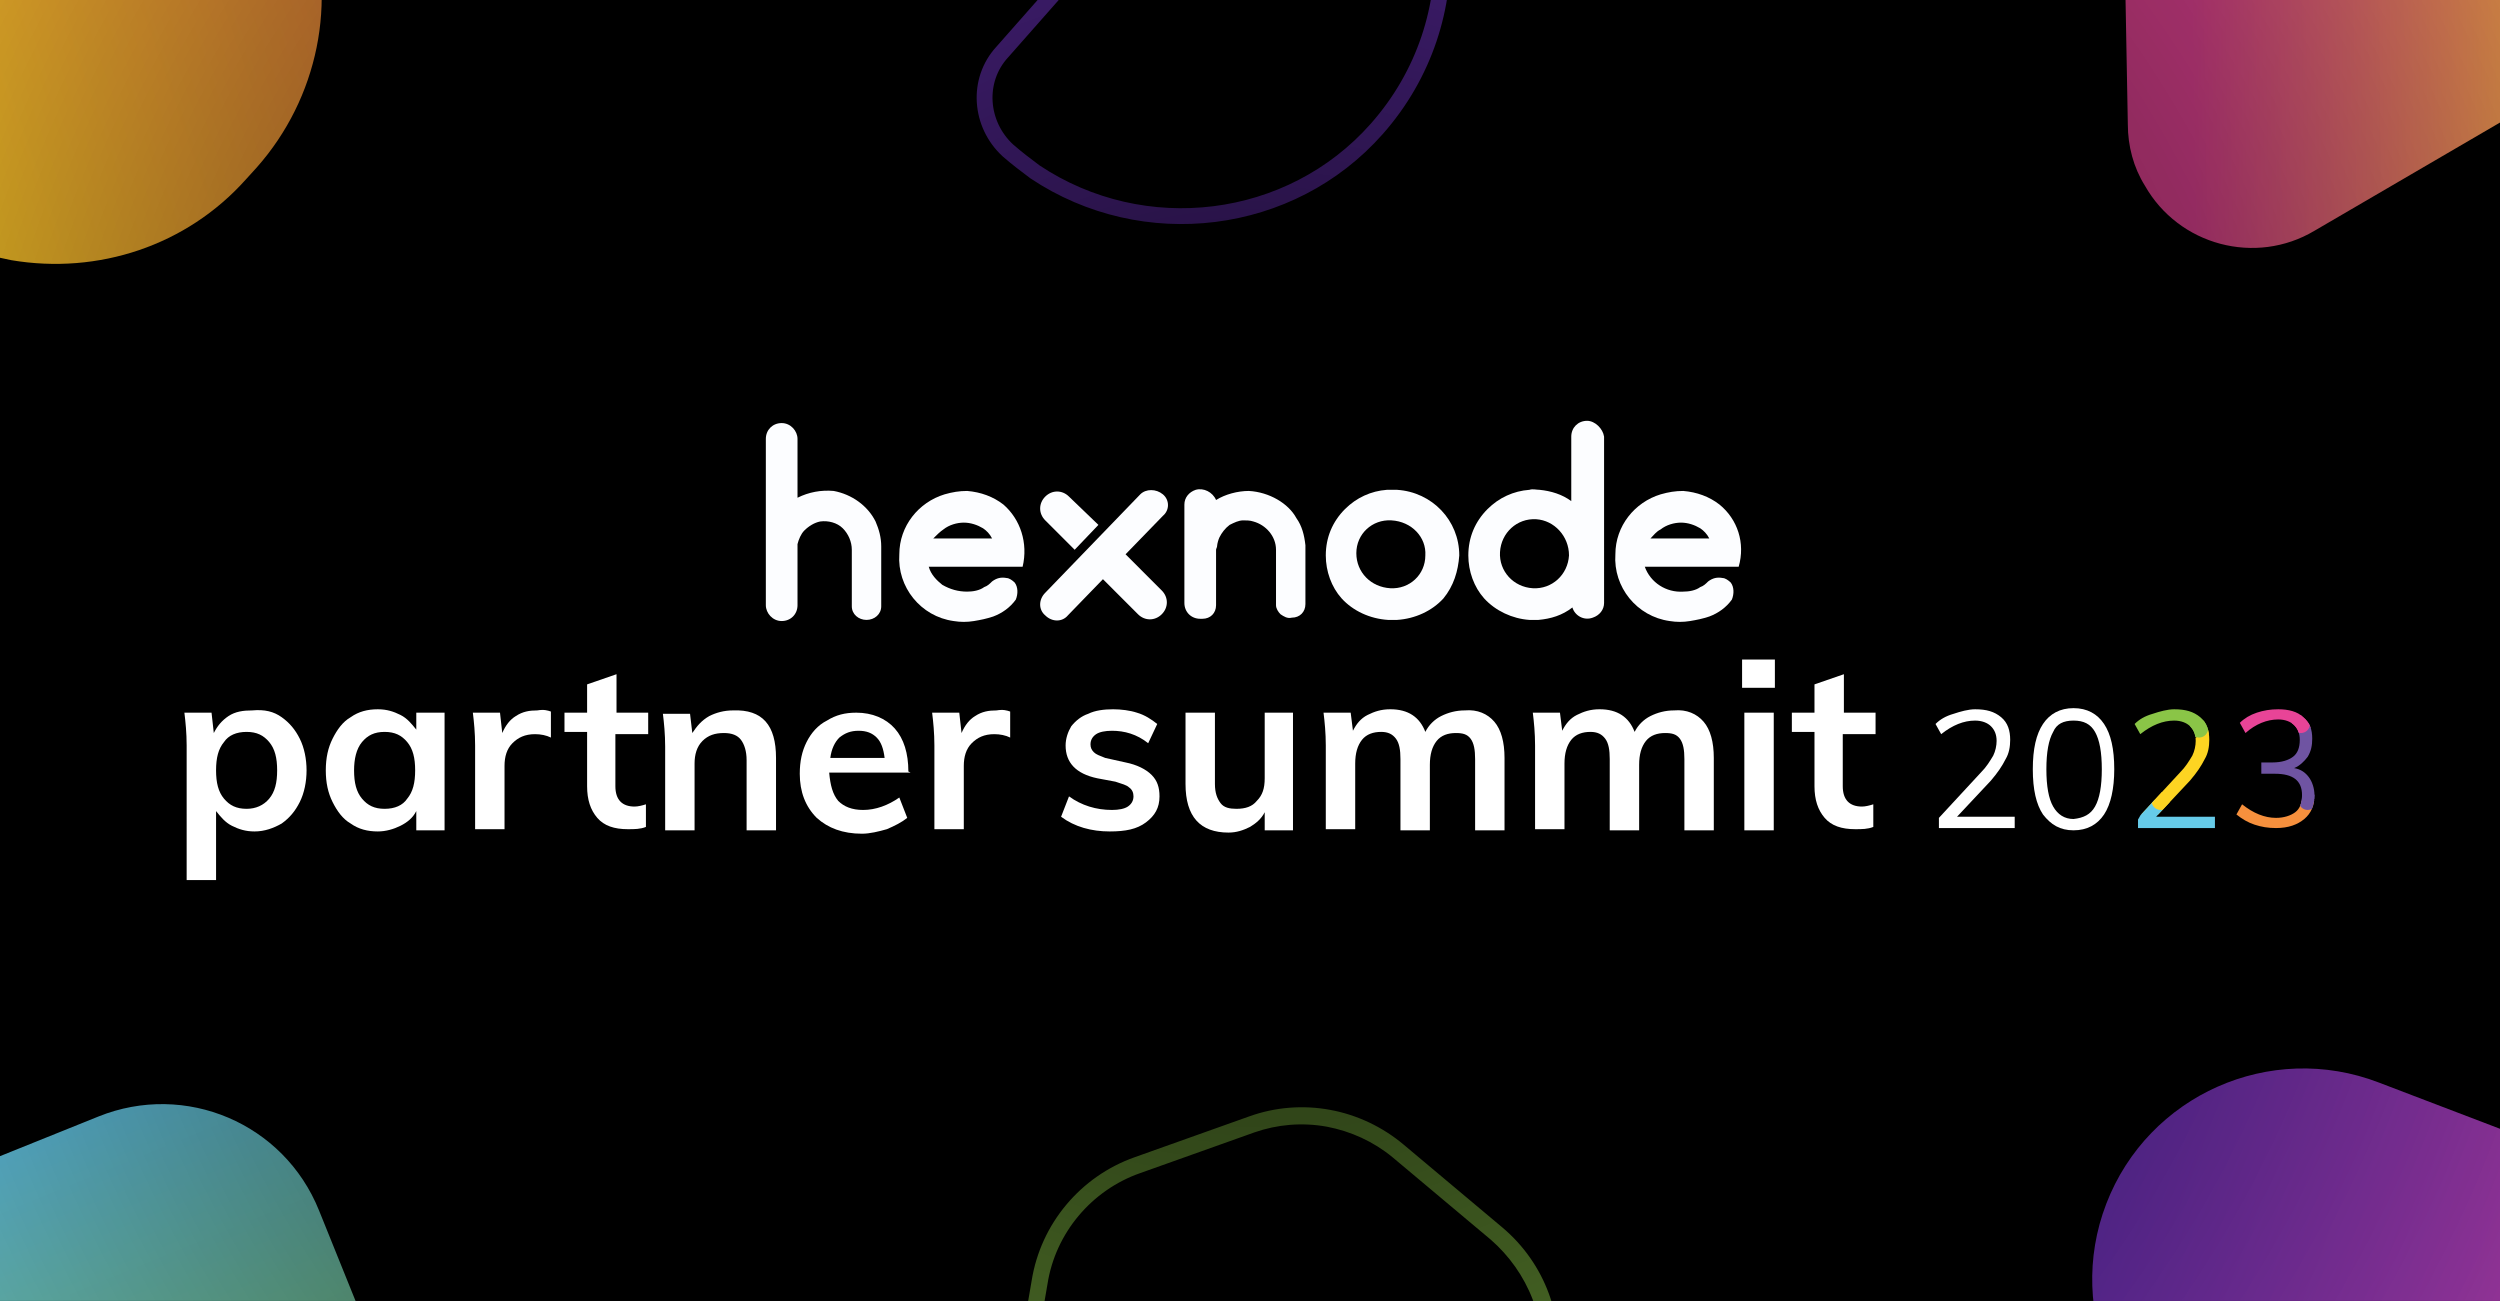 <?xml version="1.0" encoding="utf-8"?>
<!-- Generator: Adobe Illustrator 27.3.1, SVG Export Plug-In . SVG Version: 6.00 Build 0)  -->
<svg version="1.1" id="Layer_1" xmlns="http://www.w3.org/2000/svg" xmlns:xlink="http://www.w3.org/1999/xlink" x="0px" y="0px"
	 viewBox="0 0 221 115" style="enable-background:new 0 0 221 115;" xml:space="preserve">
<rect x="0" y="0" width="221" height="115" fill="#333333" stroke="none"/>
<style type="text/css">
	.st0{clip-path:url(#SVGID_00000067916833765613366420000002804109781488987549_);}
	.st1{fill:url(#Polygon_00000018212060550195000730000016849273699189743039_);}
	.st2{fill:url(#Polygon-2_00000119801516977463513560000002592925470848338329_);}
	.st3{fill:none;}
	.st4{fill:#8AC547;}
	.st5{fill:url(#Rectangle_00000106130298012342101810000011709768530021179278_);}
	.st6{fill:url(#Rectangle-2_00000034808594309519604800000017378719513339733123_);}
	.st7{fill:none;stroke:#7938D5;stroke-width:1.4;}
	.st8{opacity:0.87;fill:url(#Ellipse_233-2_00000101084849506816353680000008202290451923707550_);enable-background:new    ;}
	.st9{clip-path:url(#SVGID_00000118367668378498565580000015946070198796593842_);}
	.st10{fill:#E84497;}
	.st11{fill:#F6903D;}
	.st12{fill:#6F54A2;}
	.st13{fill:#FFFFFF;}
	.st14{clip-path:url(#SVGID_00000044155201677284212450000002894110281245086132_);}
	.st15{fill:#FDD422;}
	.st16{fill:#66CBE9;}
	.st17{fill:#FCFDFF;}
</style>
<g>
	<defs>
		<rect id="SVGID_1_" width="221" height="115"/>
	</defs>
	<clipPath id="SVGID_00000018921483097386425850000011863928632072596890_">
		<use xlink:href="#SVGID_1_"  style="overflow:visible;"/>
	</clipPath>
	<g style="clip-path:url(#SVGID_00000018921483097386425850000011863928632072596890_);">
		<g id="Footer_Image_-_V2.1.3-2">
			<rect width="221" height="115"/>
			
				<linearGradient id="Polygon_00000142133820589414799020000005629733669984939674_" gradientUnits="userSpaceOnUse" x1="-2894.8" y1="640.494" x2="-2894.8" y2="639.494" gradientTransform="matrix(15.106 43.872 44.922 -15.468 14985.124 136900.25)">
				<stop  offset="0" style="stop-color:#F6903D"/>
				<stop  offset="1" style="stop-color:#FDD422"/>
			</linearGradient>
			<path id="Polygon" style="fill:url(#Polygon_00000142133820589414799020000005629733669984939674_);" d="M27.2-7.6
				c2.7,7.7,0.9,16.3-4.5,22.4l-1,1.1C16.5,21.7,8.7,24.3,1,23l-1.4-0.3c-8-1.4-14.7-7.1-17.3-14.8l0,0c-2.7-7.7-0.9-16.3,4.5-22.4
				l1-1.1c5.2-5.8,13-8.5,20.7-7.1l1.4,0.3C17.9-21,24.5-15.3,27.2-7.6z"/>
			
				<linearGradient id="Polygon-2_00000080911830955507935630000003146603316167676579_" gradientUnits="userSpaceOnUse" x1="-2914.702" y1="661.176" x2="-2914.702" y2="660.176" gradientTransform="matrix(0.834 49.243 46.273 -0.783 -27923.531 144043.047)">
				<stop  offset="0" style="stop-color:#FDD422"/>
				<stop  offset="1" style="stop-color:#E84497"/>
			</linearGradient>
			<path id="Polygon-2" style="fill:url(#Polygon-2_00000080911830955507935630000003146603316167676579_);" d="M228.2-12.8
				c5.3,2.9,7.3,9.6,4.5,14.9c-1,1.8-2.4,3.3-4.1,4.3l-24,14c-5.2,3.1-12,1.3-15-4c-1-1.6-1.5-3.5-1.5-5.4l-0.5-27.2
				c-0.1-6.1,4.7-11.1,10.8-11.2c1.9,0,3.7,0.4,5.4,1.3L228.2-12.8L228.2-12.8z"/>
			<g id="Polygon-3">
				<path class="st3" d="M94.3,136.8c-3.8-3.2-5.6-8.1-4.8-13.1l1.8-10.5c0.8-5,4.3-9.2,9.1-10.9l10.1-3.6c4.7-1.7,9.9-0.7,13.7,2.5
					l8.7,7.3c3.8,3.2,5.6,8.1,4.8,13.1l-1.8,10.5c-0.8,5-4.3,9.2-9.1,10.9l-10.1,3.6c-4.8,1.6-9.9,0.7-13.8-2.6L94.3,136.8
					L94.3,136.8z"/>
				<path class="st4" d="M103.8,143c1.7,1.4,3.7,2.3,5.8,2.7c2.2,0.4,4.4,0.2,6.4-0.5l10.1-3.6c4.3-1.5,7.5-5.3,8.2-9.8l1.8-10.5
					c0.4-2.2,0.2-4.4-0.6-6.4c-0.8-2.1-2.1-3.9-3.7-5.3l-8.7-7.3c-1.7-1.4-3.7-2.3-5.8-2.7c-2.2-0.4-4.4-0.2-6.4,0.5l-10.1,3.6
					c-4.3,1.5-7.5,5.3-8.2,9.8l-1.8,10.5c-0.4,2.2-0.2,4.4,0.6,6.4c0.7,2,2,3.9,3.7,5.3L103.8,143 M102.9,144.1l-8.7-7.3
					c-3.8-3.2-5.6-8.1-4.8-13.1l1.8-10.5c0.8-5,4.3-9.2,9.1-10.9l10.1-3.6c4.7-1.7,9.9-0.7,13.7,2.5l0,0l8.7,7.3
					c3.8,3.2,5.6,8.1,4.8,13.1l-1.8,10.5c-0.8,5-4.3,9.2-9.1,10.9l-10.1,3.6C111.9,148.3,106.7,147.3,102.9,144.1L102.9,144.1z"/>
			</g>
			
				<linearGradient id="Rectangle_00000088824270310004302090000015671192027098890667_" gradientUnits="userSpaceOnUse" x1="-2932.713" y1="643.258" x2="-2932.713" y2="644.258" gradientTransform="matrix(-13.349 34.83 73.291 28.09 -86110.031 84181.43)">
				<stop  offset="0" style="stop-color:#7938D5"/>
				<stop  offset="1" style="stop-color:#E84497"/>
			</linearGradient>
			<path id="Rectangle" style="fill:url(#Rectangle_00000088824270310004302090000015671192027098890667_);" d="M259.5,134.5
				L259.5,134.5c-3.7,9.6-14.5,14.4-24.1,10.7l-38.5-14.7c-9.6-3.7-14.4-14.5-10.7-24.1l0,0c3.7-9.6,14.5-14.4,24.1-10.7l38.5,14.7
				C258.3,114.1,263.1,124.9,259.5,134.5z"/>
			
				<linearGradient id="Rectangle-2_00000020387396988715067830000007512227415967956870_" gradientUnits="userSpaceOnUse" x1="-2999.568" y1="660.487" x2="-2999.568" y2="659.488" gradientTransform="matrix(-48.872 19.745 20.056 49.641 -159823.203 26593.336)">
				<stop  offset="0" style="stop-color:#8AC547"/>
				<stop  offset="1" style="stop-color:#66CBE9"/>
			</linearGradient>
			<path id="Rectangle-2" style="fill:url(#Rectangle-2_00000020387396988715067830000007512227415967956870_);" d="M28.7,148.3
				l-21.1,8.5c-7.7,3.1-16.4-0.6-19.5-8.3l-8.8-21.8c-3.1-7.7,0.6-16.4,8.3-19.5l21.1-8.5c7.7-3.1,16.4,0.6,19.5,8.3l8.8,21.8
				C40.1,136.4,36.4,145.2,28.7,148.3z"/>
			<path id="Path" class="st7" d="M91.5,15.2c-0.8-0.6-1.6-1.2-2.4-1.9c-2.5-2.3-2.8-6.2-0.5-8.7L111-20.8c2.3-2.6,6.1-2.8,8.7-0.5
				l0,0c9.6,8.5,10.5,23.1,2,32.7C114.1,20,101.1,21.6,91.5,15.2z"/>
			
				<radialGradient id="Ellipse_233-2_00000078763804426576905770000006493258748566770346_" cx="110.5" cy="58" r="158.291" gradientTransform="matrix(1 0 0 -1 0 116)" gradientUnits="userSpaceOnUse">
				<stop  offset="0" style="stop-color:#000000"/>
				<stop  offset="1" style="stop-color:#000000;stop-opacity:0"/>
			</radialGradient>
			
				<ellipse id="Ellipse_233-2" style="opacity:0.87;fill:url(#Ellipse_233-2_00000078763804426576905770000006493258748566770346_);enable-background:new    ;" cx="110.5" cy="58" rx="207.5" ry="84"/>
		</g>
	</g>
</g>
<g>
	<g id="_2023_-_Colored">
		<g>
			<defs>
				<path id="SVGID_00000015313034281608171200000000862555657334779047_" d="M204.1,68.7c0.3,0.4,0.5,1,0.5,1.6
					c0,0.9-0.3,1.6-0.9,2.1c-0.6,0.5-1.4,0.8-2.5,0.8c-0.7,0-1.3-0.1-1.9-0.3c-0.6-0.2-1.1-0.5-1.6-0.9l0.5-0.9c1,0.8,2,1.2,3,1.2
					c0.7,0,1.3-0.2,1.7-0.5s0.6-0.8,0.6-1.5c0-1.3-0.8-1.9-2.4-1.9h-1.2v-1h1c0.8,0,1.4-0.2,1.8-0.5c0.4-0.3,0.6-0.8,0.6-1.5
					c0-0.6-0.2-1-0.5-1.3c-0.3-0.3-0.8-0.5-1.4-0.5c-1,0-2,0.4-2.9,1.2l-0.5-0.9c0.4-0.4,0.9-0.7,1.5-0.9s1.2-0.3,1.9-0.3
					c0.9,0,1.7,0.2,2.2,0.7c0.6,0.5,0.8,1.1,0.8,1.9c0,0.6-0.1,1.1-0.4,1.6c-0.3,0.4-0.7,0.8-1.2,1C203.4,68,203.8,68.3,204.1,68.7
					L204.1,68.7L204.1,68.7z"/>
			</defs>
			<clipPath id="SVGID_00000084531568461523954940000008340855498625856132_">
				<use xlink:href="#SVGID_00000015313034281608171200000000862555657334779047_"  style="overflow:visible;"/>
			</clipPath>
			<g style="clip-path:url(#SVGID_00000084531568461523954940000008340855498625856132_);">
				<g>
					<path class="st10" d="M206.7,63.4c-1.1,0.4-2.2,0.9-3.3,1.3c-2,0.2-4,0.4-6,0.6c-0.1-1.3-0.2-2.6-0.3-3.9L206.7,63.4
						L206.7,63.4z"/>
					<path class="st11" d="M204.5,70.6c0.6,1.1,1.1,2.2,1.7,3.3c-3.5-0.1-7.1-0.2-10.6-0.2c0.8-1.3,1.5-2.6,2.3-3.9
						c0.4,0.6,0.9,1.1,1.3,1.7C201,71.2,202.8,70.9,204.5,70.6L204.5,70.6z"/>
					<path class="st12" d="M206.3,62.5c0.9,1.3,1.8,2.7,2.7,4c-1.9,1.7-3.5,4.1-5.7,4.7c-2.4-0.5-4.6-0.7-7-1.2
						c2.9-2.3,5.9-4.6,8.8-7C205.5,62.9,205.9,62.7,206.3,62.5L206.3,62.5z"/>
					<circle class="st12" cx="204" cy="70.8" r="0.8"/>
					<circle class="st10" cx="203.4" cy="64" r="0.8"/>
				</g>
			</g>
		</g>
		<g id="_2021-2">
			<path class="st13" d="M178.1,72.2v1h-6.7v-0.9l3.7-4c0.5-0.5,0.8-1,1.1-1.5c0.2-0.4,0.3-0.9,0.3-1.3c0-0.6-0.2-1-0.5-1.3
				c-0.3-0.3-0.8-0.5-1.4-0.5c-1,0-2,0.4-3,1.2l-0.5-0.9c0.4-0.4,0.9-0.7,1.6-0.9c0.6-0.2,1.3-0.4,1.9-0.4c1,0,1.7,0.2,2.3,0.7
				s0.8,1.2,0.8,2c0,0.6-0.1,1.2-0.4,1.7c-0.3,0.6-0.7,1.2-1.3,1.9l-3,3.2L178.1,72.2L178.1,72.2z"/>
			<path class="st13" d="M180.6,72c-0.6-0.9-0.9-2.2-0.9-4s0.3-3.1,0.9-4c0.6-0.9,1.5-1.4,2.7-1.4s2.1,0.5,2.7,1.4
				c0.6,0.9,0.9,2.2,0.9,4c0,1.7-0.3,3.1-0.9,4c-0.6,0.9-1.5,1.4-2.7,1.4S181.3,72.9,180.6,72L180.6,72z M185.2,71.3
				c0.4-0.7,0.6-1.8,0.6-3.3s-0.2-2.6-0.6-3.3c-0.4-0.7-1-1-1.9-1s-1.5,0.3-1.8,1c-0.4,0.7-0.6,1.8-0.6,3.3s0.2,2.6,0.6,3.3
				c0.4,0.7,1,1.1,1.8,1.1C184.2,72.3,184.8,72,185.2,71.3L185.2,71.3z"/>
			<g>
				<defs>
					<path id="SVGID_00000114052906803992482390000007958318823045791889_" d="M195.8,72.2v1H189v-0.9l3.7-4c0.5-0.5,0.8-1,1.1-1.5
						c0.2-0.4,0.3-0.9,0.3-1.3c0-0.6-0.2-1-0.5-1.3c-0.3-0.3-0.8-0.5-1.4-0.5c-1,0-2,0.4-3,1.2l-0.5-0.9c0.4-0.4,0.9-0.7,1.6-0.9
						c0.6-0.2,1.3-0.4,1.9-0.4c1,0,1.7,0.2,2.3,0.7s0.8,1.2,0.8,2c0,0.6-0.1,1.2-0.4,1.7c-0.3,0.6-0.7,1.2-1.3,1.9l-3,3.2
						L195.8,72.2L195.8,72.2z"/>
				</defs>
				<clipPath id="SVGID_00000156579202390265609930000017912159931185703346_">
					<use xlink:href="#SVGID_00000114052906803992482390000007958318823045791889_"  style="overflow:visible;"/>
				</clipPath>
				<g style="clip-path:url(#SVGID_00000156579202390265609930000017912159931185703346_);">
					<g>
						<path class="st4" d="M198.1,63.8c-1.1,0.4-2.2,0.9-3.3,1.3c-2,0.2-4.1,0.4-6.1,0.6c-0.1-1.3-0.2-2.6-0.3-3.9L198.1,63.8
							L198.1,63.8L198.1,63.8z"/>
						<path class="st15" d="M195.7,64.2c0.5,0.9,1.1,1.8,1.6,2.8c-1.9,1.7-3.8,3.3-5.8,5h-5.9c3-2.4,5.9-4.7,8.9-7.1
							C194.9,64.6,195.3,64.4,195.7,64.2C195.7,64.2,195.7,64.2,195.7,64.2z"/>
						<path class="st16" d="M196.9,71.1c0.6,1.1,1.1,2.2,1.7,3.4c-3.6-0.1-7.2-0.2-10.7-0.2c0.8-1.3,1.6-2.7,2.3-4
							c0.4,0.6,0.9,1.2,1.3,1.7C193.3,71.7,195.1,71.4,196.9,71.1L196.9,71.1z"/>
						<circle class="st4" cx="194.4" cy="64.4" r="0.8"/>
						<circle class="st15" cx="191" cy="70.8" r="0.8"/>
					</g>
				</g>
			</g>
		</g>
	</g>
	<g id="partner_summit_">
		<g>
			<path class="st13" d="M24.9,63.4c0.7,0.5,1.2,1.1,1.6,1.9s0.6,1.8,0.6,2.8s-0.2,2-0.6,2.8s-0.9,1.4-1.6,1.9
				c-0.7,0.4-1.5,0.7-2.4,0.7c-0.8,0-1.4-0.2-2-0.5s-1-0.8-1.4-1.3v6.1h-2.6V65.9c0-1.1-0.1-2.1-0.2-2.9h2.4l0.2,1.8
				c0.3-0.6,0.7-1.1,1.3-1.5c0.6-0.4,1.3-0.5,2.1-0.5C23.4,62.7,24.2,62.9,24.9,63.4L24.9,63.4z M23.8,70.6c0.5-0.6,0.7-1.4,0.7-2.5
				s-0.2-1.9-0.7-2.5s-1.1-0.9-2-0.9s-1.6,0.3-2,0.9c-0.5,0.6-0.7,1.4-0.7,2.5s0.2,1.9,0.7,2.5s1.1,0.9,2,0.9
				C22.6,71.5,23.3,71.2,23.8,70.6L23.8,70.6z"/>
			<path class="st13" d="M39.3,63v10.4h-2.5v-1.7c-0.3,0.6-0.8,1-1.4,1.3c-0.6,0.3-1.3,0.5-2,0.5c-0.9,0-1.7-0.2-2.4-0.7
				c-0.7-0.4-1.2-1.1-1.6-1.9s-0.6-1.7-0.6-2.8s0.2-2,0.6-2.8s0.9-1.5,1.6-1.9c0.7-0.5,1.5-0.7,2.4-0.7c0.8,0,1.4,0.2,2,0.5
				s1,0.8,1.4,1.3V63H39.3z M36,70.6c0.5-0.6,0.7-1.4,0.7-2.5s-0.2-1.9-0.7-2.5s-1.1-0.9-2-0.9s-1.5,0.3-2,0.9s-0.7,1.5-0.7,2.5
				c0,1.1,0.2,1.9,0.7,2.5s1.1,0.9,2,0.9S35.6,71.2,36,70.6L36,70.6z"/>
			<path class="st13" d="M48.7,62.9v2.3c-0.4-0.2-0.9-0.3-1.4-0.3c-0.9,0-1.5,0.3-2,0.8s-0.7,1.2-0.7,2v5.6H42v-7.4
				c0-1.1-0.1-2.1-0.2-2.9h2.4l0.2,1.8c0.3-0.7,0.7-1.2,1.2-1.5c0.6-0.4,1.2-0.5,1.9-0.5C48.1,62.7,48.4,62.8,48.7,62.9
				C48.7,62.9,48.7,62.9,48.7,62.9z"/>
			<path class="st13" d="M54.4,64.9v4.6c0,1.2,0.6,1.8,1.7,1.8c0.3,0,0.7-0.1,1-0.2v2c-0.5,0.2-1,0.2-1.6,0.2c-1.2,0-2.1-0.3-2.7-1
				c-0.6-0.7-0.9-1.6-0.9-2.8v-4.8h-2V63h2v-2.5l2.6-0.9V63h2.8v1.9C57.3,64.9,54.4,64.9,54.4,64.9z"/>
			<path class="st13" d="M68.6,67v6.4H66v-6.2c0-0.8-0.2-1.4-0.5-1.8s-0.8-0.6-1.5-0.6c-0.8,0-1.4,0.2-1.9,0.7s-0.7,1.2-0.7,2v5.9
				h-2.6V66c0-1.1-0.1-2.1-0.2-2.9H61l0.2,1.7c0.4-0.6,0.8-1.1,1.5-1.5c0.6-0.3,1.3-0.5,2.1-0.5C67.4,62.7,68.6,64.1,68.6,67z"/>
			<path class="st13" d="M80.5,68.3h-7.2c0.1,1.1,0.3,1.9,0.8,2.5c0.5,0.5,1.2,0.8,2.2,0.8c1.1,0,2.2-0.4,3.2-1.1l0.7,1.8
				c-0.5,0.4-1.1,0.7-1.8,1c-0.7,0.2-1.5,0.4-2.2,0.4c-1.7,0-3-0.5-4-1.4c-1-1-1.5-2.3-1.5-3.9c0-1.1,0.2-2,0.6-2.8s1-1.5,1.8-1.9
				c0.8-0.5,1.6-0.7,2.6-0.7c1.4,0,2.6,0.5,3.4,1.4c0.8,0.9,1.2,2.2,1.2,3.8L80.5,68.3C80.5,68.3,80.5,68.3,80.5,68.3z M74.2,65.2
				c-0.4,0.4-0.7,1-0.8,1.8h4.8c-0.1-0.8-0.3-1.4-0.7-1.8c-0.4-0.4-0.9-0.6-1.6-0.6S74.7,64.8,74.2,65.2
				C74.2,65.2,74.2,65.2,74.2,65.2z"/>
			<path class="st13" d="M89.3,62.9v2.3c-0.4-0.2-0.9-0.3-1.4-0.3c-0.9,0-1.5,0.3-2,0.8s-0.7,1.2-0.7,2v5.6h-2.6v-7.4
				c0-1.1-0.1-2.1-0.2-2.9h2.4l0.2,1.8c0.3-0.7,0.7-1.2,1.2-1.5c0.6-0.4,1.2-0.5,1.9-0.5C88.7,62.7,89,62.8,89.3,62.9L89.3,62.9z"/>
			<path class="st13" d="M93.8,72.2l0.7-1.8c1.1,0.8,2.4,1.2,3.8,1.2c0.6,0,1.1-0.1,1.4-0.3c0.3-0.2,0.5-0.5,0.5-0.9
				c0-0.3-0.1-0.6-0.4-0.8c-0.2-0.2-0.6-0.3-1.2-0.5L97,68.8c-1.9-0.4-2.8-1.4-2.8-2.9c0-0.6,0.2-1.2,0.5-1.7
				c0.4-0.5,0.9-0.9,1.5-1.1c0.6-0.3,1.4-0.4,2.2-0.4c0.7,0,1.5,0.1,2.1,0.3c0.7,0.2,1.3,0.6,1.8,1l-0.8,1.7c-1-0.8-2.1-1.1-3.2-1.1
				c-0.6,0-1.1,0.1-1.4,0.3c-0.3,0.2-0.5,0.5-0.5,0.9c0,0.3,0.1,0.5,0.3,0.7c0.2,0.2,0.5,0.3,1,0.5l1.8,0.4c1,0.2,1.8,0.6,2.3,1.1
				s0.7,1.1,0.7,1.9c0,1-0.4,1.7-1.2,2.3c-0.8,0.6-1.8,0.8-3.2,0.8C96.5,73.5,95,73.1,93.8,72.2C93.8,72.2,93.8,72.2,93.8,72.2z"/>
			<path class="st13" d="M114.3,63v10.4h-2.5v-1.6c-0.3,0.6-0.8,1-1.3,1.3c-0.6,0.3-1.2,0.5-1.9,0.5c-2.5,0-3.8-1.4-3.8-4.3V63h2.6
				v6.3c0,0.8,0.2,1.3,0.5,1.7c0.3,0.4,0.8,0.5,1.4,0.5c0.8,0,1.4-0.2,1.8-0.7c0.5-0.5,0.7-1.1,0.7-2V63C111.8,63,114.3,63,114.3,63
				z"/>
			<path class="st13" d="M132.1,63.8c0.6,0.7,0.9,1.8,0.9,3.2v6.4h-2.6v-6.3c0-0.8-0.1-1.4-0.4-1.8c-0.3-0.4-0.7-0.5-1.3-0.5
				c-0.7,0-1.3,0.2-1.7,0.7c-0.4,0.5-0.6,1.2-0.6,2.1v5.8h-2.6v-6.3c0-0.8-0.1-1.4-0.4-1.8s-0.7-0.6-1.3-0.6c-0.7,0-1.3,0.2-1.7,0.7
				c-0.4,0.5-0.6,1.2-0.6,2.1v5.8h-2.6v-7.4c0-1.1-0.1-2.1-0.2-2.9h2.4l0.2,1.6c0.3-0.6,0.7-1.1,1.3-1.4s1.2-0.5,2-0.5
				c1.6,0,2.6,0.7,3.1,2c0.3-0.6,0.8-1.1,1.4-1.4c0.6-0.3,1.3-0.5,2.1-0.5C130.6,62.7,131.5,63.1,132.1,63.8L132.1,63.8L132.1,63.8z
				"/>
			<path class="st13" d="M150.6,63.8c0.6,0.7,0.9,1.8,0.9,3.2v6.4h-2.6v-6.3c0-0.8-0.1-1.4-0.4-1.8c-0.3-0.4-0.7-0.5-1.3-0.5
				c-0.7,0-1.3,0.2-1.7,0.7s-0.6,1.2-0.6,2.1v5.8h-2.6v-6.3c0-0.8-0.1-1.4-0.4-1.8c-0.3-0.4-0.7-0.6-1.3-0.6c-0.7,0-1.3,0.2-1.7,0.7
				s-0.6,1.2-0.6,2.1v5.8h-2.6v-7.4c0-1.1-0.1-2.1-0.2-2.9h2.4l0.2,1.6c0.3-0.6,0.7-1.1,1.3-1.4c0.6-0.3,1.2-0.5,2-0.5
				c1.6,0,2.6,0.7,3.1,2c0.3-0.6,0.8-1.1,1.4-1.4c0.6-0.3,1.3-0.5,2.1-0.5C149.1,62.7,150,63.1,150.6,63.8L150.6,63.8L150.6,63.8z"
				/>
			<path class="st13" d="M156.9,58.3v2.5H154v-2.5H156.9z M154.2,63h2.6v10.4h-2.6V63z"/>
			<path class="st13" d="M162.9,64.9v4.6c0,1.2,0.6,1.8,1.7,1.8c0.3,0,0.7-0.1,1-0.2v2c-0.5,0.2-1,0.2-1.6,0.2c-1.2,0-2.1-0.3-2.7-1
				c-0.6-0.7-0.9-1.6-0.9-2.8v-4.8h-2V63h2v-2.5l2.6-0.9V63h2.8v1.9L162.9,64.9L162.9,64.9z"/>
		</g>
	</g>
	<g id="logo-2">
		<path id="Path_70" class="st17" d="M73.7,43.4c-1.1-0.1-2.2,0.1-3.2,0.6v-5.2c0-0.7-0.6-1.4-1.4-1.4s-1.4,0.6-1.4,1.4v14.7
			c0,0.7,0.6,1.4,1.4,1.4s1.4-0.6,1.4-1.4v-5.4l0,0c0.1-0.4,0.3-0.9,0.6-1.2c0.4-0.4,0.9-0.7,1.4-0.8c0.7-0.1,1.5,0.1,2,0.6
			s0.8,1.2,0.8,1.9v5c0,0.7,0.6,1.2,1.3,1.2l0,0c0.7,0,1.3-0.5,1.3-1.2v-5.3c0-0.8-0.2-1.5-0.5-2.2C76.7,44.7,75.3,43.7,73.7,43.4
			L73.7,43.4L73.7,43.4z"/>
		<path id="Path_71" class="st17" d="M123.5,43.3h-0.9c-1.4,0.1-2.7,0.7-3.7,1.7c-1.1,1.1-1.7,2.5-1.7,4.1c0,1.4,0.5,2.8,1.4,3.8
			c1,1.1,2.5,1.8,4.1,1.9h0.8c1.6-0.1,3.1-0.8,4.1-1.9c0.9-1.1,1.3-2.4,1.4-3.8C129,46,126.6,43.5,123.5,43.3L123.5,43.3z M126,49.1
			c0,1.7-1.4,3-3.1,2.9s-3-1.4-3-3.1s1.4-3,3.1-2.9l0,0C124.8,46.1,126.1,47.5,126,49.1L126,49.1z"/>
		<path id="Path_72" class="st17" d="M110.4,43.4c-1,0-2.1,0.3-2.9,0.8c-0.3-0.7-1.1-1.1-1.8-0.9c-0.6,0.2-1,0.7-1,1.3v8.7
			c0,0.8,0.6,1.4,1.4,1.4h0.2c0.7,0,1.2-0.5,1.2-1.2l0,0v-4.9c0-0.1,0.1-0.2,0.1-0.4c0-0.1,0.1-0.5,0.2-0.7c0.2-0.4,0.5-0.8,0.9-1.1
			c0.4-0.2,0.8-0.4,1.2-0.4c0.3,0,0.6,0,0.9,0.1c1.1,0.3,2,1.3,2,2.5v4.9c0,0.3,0.2,0.6,0.4,0.8c0.3,0.2,0.6,0.4,1,0.3l0,0
			c0.7,0,1.2-0.5,1.2-1.2l0,0v-5.2c-0.1-0.9-0.3-1.7-0.8-2.4C113.9,44.5,112.2,43.5,110.4,43.4L110.4,43.4L110.4,43.4z"/>
		<path id="Path_73" class="st17" d="M152,44.6c-0.9-0.7-2-1.1-3.2-1.2c-0.7,0-1.3,0.1-2,0.3c-2.3,0.7-4,2.8-4,5.3
			c-0.2,2.9,1.9,5.5,4.8,5.9c0.6,0.1,1.2,0.1,1.8,0s1.1-0.2,1.7-0.4c0.8-0.3,1.5-0.8,2-1.5c0.2-0.5,0.2-1.1-0.1-1.5
			c-0.2-0.2-0.5-0.4-0.7-0.4c-0.5-0.1-0.9,0-1.3,0.3c-0.2,0.2-0.4,0.4-0.7,0.5c-0.4,0.3-1,0.4-1.5,0.4c-1.5,0.1-2.9-0.8-3.4-2.2h8.3
			C154.3,48,153.6,45.9,152,44.6L152,44.6L152,44.6z M146.8,46.8c0.5-0.4,1.2-0.6,1.8-0.6s1.2,0.2,1.7,0.5c0.3,0.2,0.6,0.5,0.8,0.9
			h-5.2C146.2,47.3,146.4,47,146.8,46.8C146.8,46.8,146.8,46.8,146.8,46.8z"/>
		<path id="Path_74" class="st17" d="M95,48.6l2.1-2.2l-2.6-2.5c-0.6-0.6-1.5-0.6-2.1,0s-0.6,1.5,0,2.1l0,0L95,48.6
			C95,48.6,95,48.6,95,48.6z"/>
		<path id="Path_75" class="st17" d="M102.8,43.7c-0.6-0.5-1.5-0.5-2,0l-8.4,8.7c-0.6,0.6-0.6,1.5,0,2c0.6,0.6,1.5,0.6,2,0l0,0
			l3.1-3.2l3.1,3.1c0.6,0.6,1.5,0.6,2.1,0s0.6-1.5,0-2.1L99.5,49l3.3-3.4C103.4,45.1,103.4,44.2,102.8,43.7
			C102.8,43.7,102.8,43.7,102.8,43.7z"/>
		<path id="Path_76" class="st17" d="M140.3,37.2c-0.8,0-1.4,0.6-1.4,1.4v5.7c-0.8-0.6-1.8-0.9-2.8-1l0,0c-0.3,0-0.6-0.1-0.9,0
			c-1.4,0.1-2.7,0.7-3.7,1.7c-1.1,1.1-1.7,2.5-1.7,4.1c0,1.4,0.5,2.8,1.4,3.8c1,1.1,2.5,1.8,4,1.9h0.8c1.1-0.1,2.1-0.4,3-1.1
			c0.2,0.7,1,1.2,1.8,0.9c0.6-0.2,1-0.7,1-1.3V38.6C141.7,37.9,141,37.2,140.3,37.2L140.3,37.2z M138.7,49.1c-0.1,1.7-1.5,3-3.2,2.9
			s-3-1.5-2.9-3.2s1.5-3,3.2-2.9C137.4,46,138.7,47.4,138.7,49.1L138.7,49.1z"/>
		<path id="Path_77" class="st17" d="M88.7,44.6c-0.9-0.7-2-1.1-3.2-1.2c-0.7,0-1.3,0.1-2,0.3c-2.3,0.7-4,2.8-4,5.3
			c-0.2,2.9,1.9,5.5,4.8,5.9c0.6,0.1,1.2,0.1,1.8,0c0.6-0.1,1.1-0.2,1.7-0.4c0.8-0.3,1.5-0.8,2-1.5c0.2-0.5,0.2-1.1-0.1-1.5
			c-0.2-0.2-0.5-0.4-0.7-0.4c-0.5-0.1-0.9,0-1.3,0.3c-0.2,0.2-0.4,0.4-0.7,0.5c-0.4,0.3-1,0.4-1.5,0.4c-0.8,0-1.5-0.2-2.2-0.6
			c-0.5-0.4-1-0.9-1.2-1.6h8.3C90.9,48,90.2,45.9,88.7,44.6L88.7,44.6L88.7,44.6z M83.4,46.8c0.5-0.4,1.2-0.6,1.8-0.6
			s1.2,0.2,1.7,0.5c0.3,0.2,0.6,0.5,0.8,0.9h-5.2C82.8,47.3,83.1,47,83.4,46.8C83.4,46.8,83.4,46.8,83.4,46.8z"/>
	</g>
</g>
</svg>
